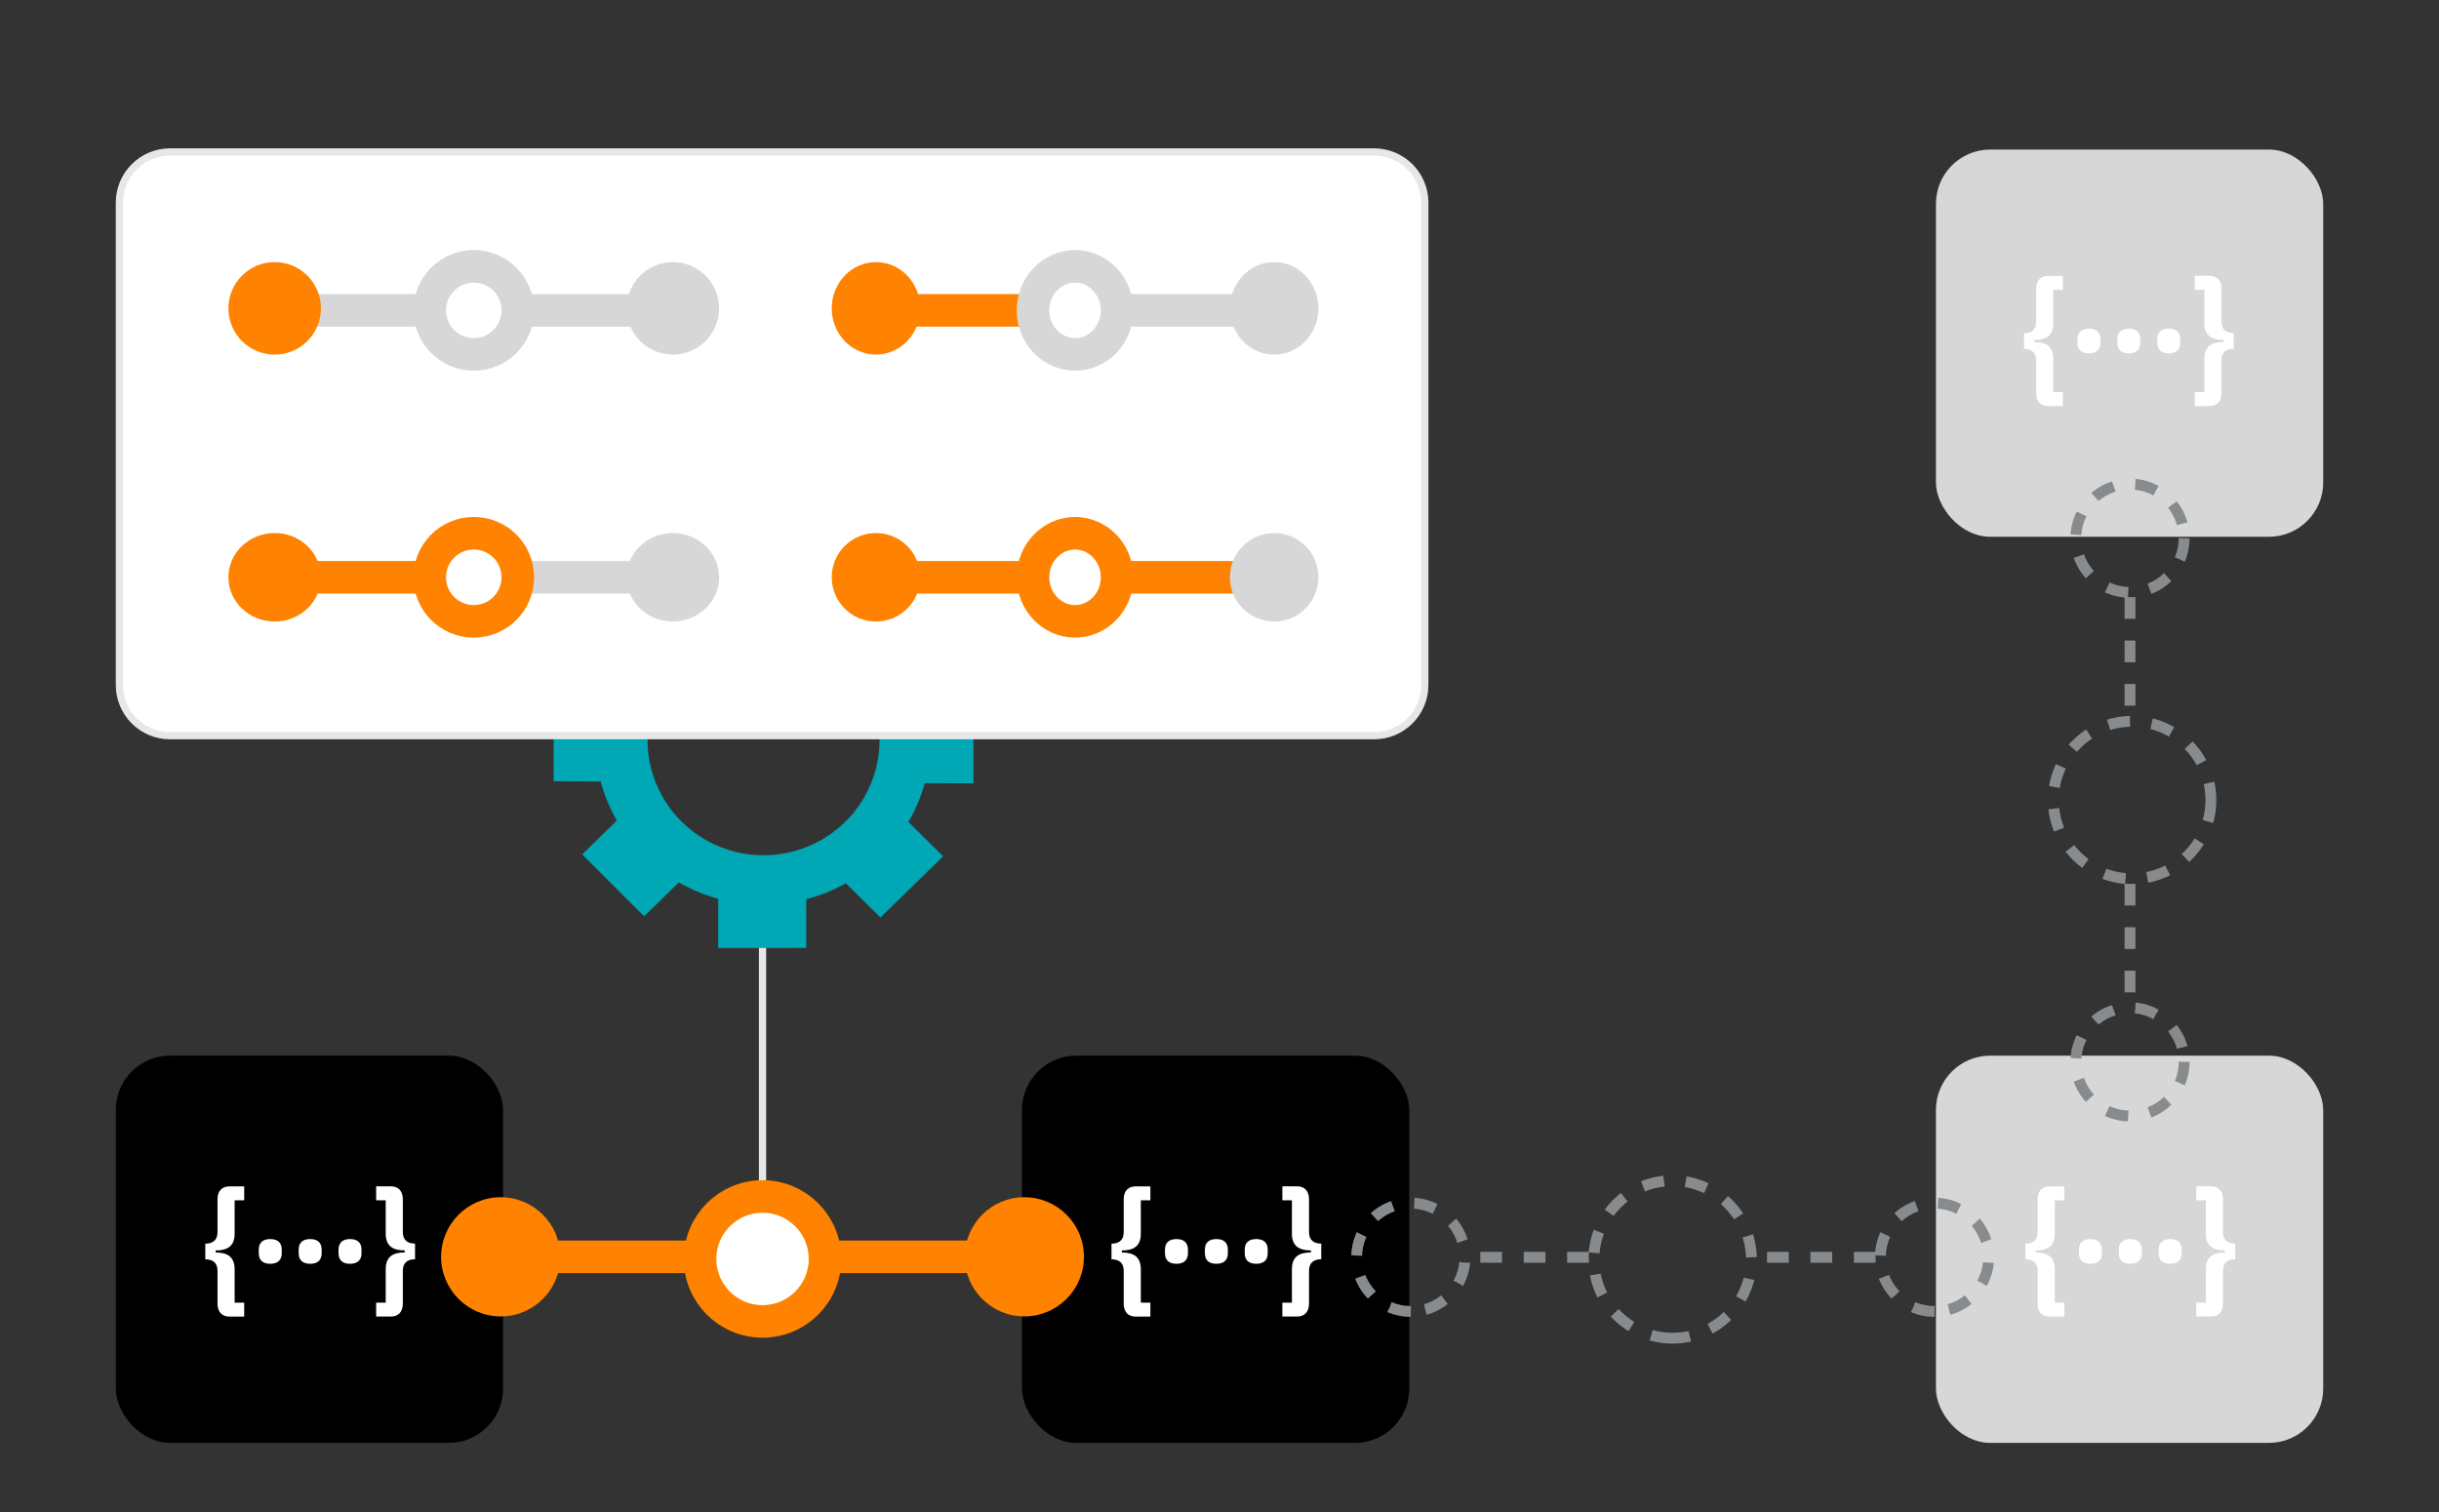 <svg xmlns="http://www.w3.org/2000/svg" width="674" height="418" viewBox="0 0 674 418" fill="none"><rect x="0" y="0" width="674" height="418" fill="#333333" stroke="none"/><rect x="32" y="291.757" width="107.018" height="107.018" rx="15" fill="black"></rect><path d="M71.51 346.386V345.341C71.51 343.573 72.521 342.448 74.683 342.448C76.846 342.448 77.857 343.573 77.857 345.341V346.386C77.857 348.155 76.846 349.28 74.683 349.28C72.521 349.28 71.51 348.155 71.51 346.386ZM82.54 346.386V345.341C82.54 343.573 83.551 342.448 85.713 342.448C87.891 342.448 88.887 343.573 88.887 345.341V346.386C88.887 348.155 87.876 349.28 85.713 349.28C83.551 349.28 82.54 348.155 82.54 346.386ZM93.554 346.386V345.341C93.554 343.573 94.565 342.448 96.727 342.448C98.89 342.448 99.901 343.573 99.901 345.341V346.386C99.901 348.155 98.89 349.28 96.727 349.28C94.565 349.28 93.554 348.155 93.554 346.386Z" fill="white"></path><path d="M63.405 363.876C61.507 363.876 60.106 362.751 60.106 360.275V351.209C60.106 349.039 58.831 348.042 56.731 348.042V343.718C58.831 343.718 60.106 342.721 60.106 340.551V331.484C60.106 328.993 61.507 327.884 63.405 327.884H67.481V331.726H64.836V340.953C64.836 344.28 63.016 345.599 59.593 345.599V346.161C63 346.161 64.836 347.479 64.836 350.807V360.018H67.481V363.876H63.405ZM108.022 327.867C109.919 327.867 111.32 328.993 111.32 331.468V340.535C111.32 342.705 112.595 343.702 114.695 343.702V348.026C112.595 348.026 111.32 349.023 111.32 351.193V360.259C111.32 362.751 109.919 363.86 108.022 363.86H103.946V360.018H106.59V350.791C106.59 347.463 108.41 346.145 111.833 346.145V345.583C108.426 345.583 106.59 344.264 106.59 340.937V331.726H103.946V327.867H108.022Z" fill="white"></path><path d="M210.719 243.27L210.719 331.559" stroke="#E6E7E8" stroke-width="2"></path><rect x="282.421" y="291.757" width="107.018" height="107.018" rx="15" fill="black"></rect><path d="M321.931 346.386V345.341C321.931 343.573 322.942 342.448 325.104 342.448C327.267 342.448 328.278 343.573 328.278 345.341V346.386C328.278 348.155 327.267 349.28 325.104 349.28C322.942 349.28 321.931 348.155 321.931 346.386ZM332.961 346.386V345.341C332.961 343.573 333.972 342.448 336.134 342.448C338.312 342.448 339.308 343.573 339.308 345.341V346.386C339.308 348.155 338.297 349.28 336.134 349.28C333.972 349.28 332.961 348.155 332.961 346.386ZM343.975 346.386V345.341C343.975 343.573 344.986 342.448 347.148 342.448C349.311 342.448 350.322 343.573 350.322 345.341V346.386C350.322 348.155 349.311 349.28 347.148 349.28C344.986 349.28 343.975 348.155 343.975 346.386Z" fill="white"></path><path d="M313.826 363.876C311.928 363.876 310.528 362.751 310.528 360.275V351.209C310.528 349.039 309.252 348.042 307.152 348.042V343.718C309.252 343.718 310.528 342.721 310.528 340.551V331.484C310.528 328.993 311.928 327.884 313.826 327.884H317.901V331.726H315.257V340.953C315.257 344.28 313.437 345.599 310.014 345.599V346.161C313.421 346.161 315.257 347.479 315.257 350.807V360.018H317.901V363.876H313.826ZM358.443 327.867C360.341 327.867 361.741 328.993 361.741 331.468V340.535C361.741 342.705 363.016 343.702 365.116 343.702V348.026C363.016 348.026 361.741 349.023 361.741 351.193V360.259C361.741 362.751 360.341 363.86 358.443 363.86H354.367V360.018H357.011V350.791C357.011 347.463 358.831 346.145 362.254 346.145V345.583C358.847 345.583 357.011 344.264 357.011 340.937V331.726H354.367V327.867H358.443Z" fill="white"></path><circle cx="210.719" cy="347.941" r="17.265" transform="rotate(90 210.719 347.941)" fill="white" stroke="#FF8200" stroke-width="9"></circle><circle cx="138.366" cy="347.353" r="16.471" transform="rotate(90 138.366 347.353)" fill="#FF8200"></circle><circle cx="283.073" cy="347.353" r="16.471" transform="rotate(90 283.073 347.353)" fill="#FF8200"></circle><path d="M268.955 347.353L228.955 347.353" stroke="#FF8200" stroke-width="9"></path><path d="M191.307 347.353L151.307 347.353" stroke="#FF8200" stroke-width="9"></path><rect x="534.982" y="291.757" width="107.018" height="107.018" rx="15" fill="#D7D7D7"></rect><path d="M574.492 346.386V345.341C574.492 343.573 575.503 342.448 577.666 342.448C579.828 342.448 580.839 343.573 580.839 345.341V346.386C580.839 348.155 579.828 349.28 577.666 349.28C575.503 349.28 574.492 348.155 574.492 346.386ZM585.522 346.386V345.341C585.522 343.573 586.533 342.448 588.695 342.448C590.873 342.448 591.869 343.573 591.869 345.341V346.386C591.869 348.155 590.858 349.28 588.695 349.28C586.533 349.28 585.522 348.155 585.522 346.386ZM596.536 346.386V345.341C596.536 343.573 597.547 342.448 599.71 342.448C601.872 342.448 602.883 343.573 602.883 345.341V346.386C602.883 348.155 601.872 349.28 599.71 349.28C597.547 349.28 596.536 348.155 596.536 346.386Z" fill="white"></path><path d="M566.387 363.876C564.489 363.876 563.089 362.751 563.089 360.275V351.209C563.089 349.039 561.813 348.042 559.713 348.042V343.718C561.813 343.718 563.089 342.721 563.089 340.551V331.484C563.089 328.993 564.489 327.884 566.387 327.884H570.463V331.726H567.818V340.953C567.818 344.28 565.998 345.599 562.576 345.599V346.161C565.983 346.161 567.818 347.479 567.818 350.807V360.018H570.463V363.876H566.387ZM611.004 327.867C612.902 327.867 614.302 328.993 614.302 331.468V340.535C614.302 342.705 615.578 343.702 617.678 343.702V348.026C615.578 348.026 614.302 349.023 614.302 351.193V360.259C614.302 362.751 612.902 363.86 611.004 363.86H606.928V360.018H609.573V350.791C609.573 347.463 611.393 346.145 614.816 346.145V345.583C611.409 345.583 609.573 344.264 609.573 340.937V331.726H606.928V327.867H611.004Z" fill="white"></path><circle cx="462.221" cy="348.075" r="21.767" transform="rotate(90 462.221 348.075)" stroke="#888B8D" stroke-width="3" stroke-dasharray="6 6"></circle><circle cx="389.859" cy="347.487" r="14.973" transform="rotate(90 389.859 347.487)" stroke="#888B8D" stroke-width="3" stroke-dasharray="6 6"></circle><circle cx="534.582" cy="347.487" r="14.973" transform="rotate(90 534.582 347.487)" stroke="#888B8D" stroke-width="3" stroke-dasharray="6 6"></circle><path d="M518.309 347.486L485.371 347.486" stroke="#888B8D" stroke-width="3" stroke-dasharray="6 6"></path><path d="M439.07 347.486L406.032 347.486" stroke="#888B8D" stroke-width="3" stroke-dasharray="6 6"></path><path d="M255.574 216.459L269 216.502V192.413L255.718 192.384C254.7 188.623 253.206 185.006 251.272 181.619L260.64 172.41L243.517 155.301L234.134 164.509C230.723 162.537 227.067 161.019 223.259 159.994L223.302 147H198.821L198.893 159.873C195.093 160.874 191.437 162.351 188.011 164.267L178.937 155.215L161.627 172.146L170.707 181.204C169.72 182.883 168.842 184.623 168.077 186.412C167.315 188.202 166.672 190.039 166.152 191.913L153 191.841V215.909L166.008 215.987C167.02 219.757 168.514 223.383 170.455 226.774L160.877 236.147L178.015 253.249L187.585 243.876C189.294 244.857 191.063 245.731 192.882 246.491C194.701 247.244 196.567 247.881 198.467 248.398V262L222.805 261.986L222.812 248.527C226.628 247.525 230.3 246.042 233.737 244.112L243.308 253.578L260.626 236.675L251.026 227.167C252.997 223.806 254.526 220.207 255.574 216.459ZM211 236.374C204.659 236.374 198.461 234.504 193.188 231.002C187.916 227.5 183.807 222.522 181.38 216.698C178.954 210.873 178.319 204.465 179.556 198.282C180.793 192.099 183.846 186.419 188.33 181.962C192.814 177.504 198.526 174.469 204.745 173.239C210.964 172.009 217.411 172.64 223.269 175.052C229.127 177.465 234.134 181.55 237.657 186.792C241.18 192.033 243.06 198.196 243.06 204.5C243.06 212.953 239.682 221.061 233.67 227.038C227.657 233.015 219.503 236.374 211 236.374Z" fill="#00A7B5"></path><rect x="642" y="148.353" width="107.018" height="107.018" rx="15" transform="rotate(-180 642 148.353)" fill="#D7D7D7"></rect><path d="M602.49 93.724L602.49 94.769C602.49 96.537 601.479 97.662 599.317 97.662C597.154 97.662 596.143 96.537 596.143 94.769L596.143 93.724C596.143 91.956 597.154 90.83 599.317 90.83C601.479 90.83 602.49 91.956 602.49 93.724ZM591.46 93.724L591.46 94.769C591.46 96.537 590.449 97.662 588.287 97.662C586.109 97.662 585.113 96.537 585.113 94.769L585.113 93.724C585.113 91.956 586.124 90.83 588.287 90.83C590.449 90.83 591.46 91.956 591.46 93.724ZM580.446 93.724L580.446 94.769C580.446 96.537 579.435 97.662 577.273 97.662C575.11 97.662 574.099 96.537 574.099 94.769L574.099 93.724C574.099 91.956 575.11 90.83 577.273 90.83C579.435 90.83 580.446 91.956 580.446 93.724Z" fill="white"></path><path d="M610.595 76.234C612.493 76.234 613.893 77.359 613.893 79.835L613.893 88.901C613.893 91.071 615.169 92.068 617.269 92.068L617.269 96.392C615.169 96.392 613.893 97.389 613.893 99.559L613.893 108.626C613.893 111.117 612.493 112.227 610.595 112.227L606.519 112.227L606.519 108.385L609.164 108.385L609.164 99.157C609.164 95.83 610.984 94.511 614.407 94.511L614.407 93.949C611 93.949 609.164 92.631 609.164 89.303L609.164 80.092L606.519 80.092L606.519 76.234L610.595 76.234ZM565.978 112.243C564.08 112.243 562.68 111.117 562.68 108.642L562.68 99.575C562.68 97.405 561.405 96.408 559.304 96.408L559.304 92.084C561.405 92.084 562.68 91.088 562.68 88.917L562.68 79.851C562.68 77.359 564.08 76.25 565.978 76.25L570.054 76.25L570.054 80.092L567.41 80.092L567.41 89.319C567.41 92.647 565.589 93.965 562.167 93.965L562.167 94.528C565.574 94.528 567.41 95.846 567.41 99.173L567.41 108.385L570.054 108.385L570.054 112.243L565.978 112.243Z" fill="white"></path><circle cx="589.198" cy="221.115" r="21.767" stroke="#888B8D" stroke-width="3" stroke-dasharray="6 6"></circle><circle cx="588.609" cy="293.477" r="14.973" stroke="#888B8D" stroke-width="3" stroke-dasharray="6 6"></circle><circle cx="588.609" cy="148.753" r="14.973" stroke="#888B8D" stroke-width="3" stroke-dasharray="6 6"></circle><path d="M588.609 165.026L588.609 197.964" stroke="#888B8D" stroke-width="3" stroke-dasharray="6 6"></path><path d="M588.609 244.266L588.609 277.304" stroke="#888B8D" stroke-width="3" stroke-dasharray="6 6"></path><path d="M33 56C33 48.268 39.268 42 47 42H379.73C387.462 42 393.73 48.268 393.73 56V189.325C393.73 197.057 387.462 203.325 379.73 203.325H47C39.268 203.325 33 197.057 33 189.325V56Z" fill="white" stroke="#E6E7E8" stroke-width="2"></path><path d="M130.921 97.949C124.199 97.949 118.749 92.5 118.749 85.777C118.749 79.055 124.199 73.605 130.921 73.605C137.644 73.605 143.093 79.055 143.093 85.777C143.093 92.5 137.644 97.949 130.921 97.949Z" fill="white" stroke="#D7D7D7" stroke-width="9"></path><path d="M297.086 171.72C290.813 171.72 285.47 166.415 285.47 159.548C285.47 152.68 290.813 147.375 297.086 147.375C303.359 147.375 308.703 152.68 308.703 159.548C308.703 166.415 303.359 171.72 297.086 171.72Z" fill="white" stroke="#FF8200" stroke-width="9"></path><ellipse cx="185.939" cy="85.222" rx="12.782" ry="12.782" transform="rotate(90 185.939 85.222)" fill="#D7D7D7"></ellipse><ellipse cx="185.939" cy="159.547" rx="12.226" ry="12.782" transform="rotate(90 185.939 159.547)" fill="#D7D7D7"></ellipse><path d="M175.38 85.777L145.37 85.777" stroke="#D7D7D7" stroke-width="9"></path><path d="M175.38 159.548L145.37 159.548" stroke="#D7D7D7" stroke-width="9"></path><path d="M340.99 159.548L310.98 159.548" stroke="#FF8200" stroke-width="9"></path><path d="M116.472 85.777L85.351 85.777" stroke="#D7D7D7" stroke-width="9"></path><path d="M282.081 85.777L252.072 85.777" stroke="#FF8200" stroke-width="9"></path><path d="M282.081 159.548L252.072 159.548" stroke="#FF8200" stroke-width="9"></path><ellipse cx="75.903" cy="85.222" rx="12.782" ry="12.782" transform="rotate(90 75.903 85.222)" fill="#FF8200"></ellipse><ellipse cx="242.069" cy="85.222" rx="12.782" ry="12.226" transform="rotate(90 242.069 85.222)" fill="#FF8200"></ellipse><ellipse cx="242.069" cy="159.547" rx="12.226" ry="12.226" transform="rotate(90 242.069 159.547)" fill="#FF8200"></ellipse><path d="M130.921 171.72C124.199 171.72 118.749 166.27 118.749 159.548C118.749 152.825 124.199 147.375 130.921 147.375C137.644 147.375 143.093 152.825 143.093 159.548C143.093 166.27 137.644 171.72 130.921 171.72Z" fill="white" stroke="#FF8200" stroke-width="9"></path><path d="M116.472 159.548L85.351 159.548" stroke="#FF8200" stroke-width="9"></path><ellipse cx="75.903" cy="159.547" rx="12.226" ry="12.782" transform="rotate(90 75.903 159.547)" fill="#FF8200"></ellipse><ellipse cx="352.104" cy="159.547" rx="12.226" ry="12.226" transform="rotate(90 352.104 159.547)" fill="#D7D7D7"></ellipse><path d="M297.086 97.949C290.813 97.949 285.47 92.645 285.47 85.777C285.47 78.91 290.813 73.605 297.086 73.605C303.359 73.605 308.703 78.91 308.703 85.777C308.703 92.645 303.359 97.949 297.086 97.949Z" fill="white" stroke="#D7D7D7" stroke-width="9"></path><ellipse cx="352.104" cy="85.222" rx="12.782" ry="12.226" transform="rotate(90 352.104 85.222)" fill="#D7D7D7"></ellipse><path d="M340.99 85.777L310.98 85.777" stroke="#D7D7D7" stroke-width="9"></path></svg>